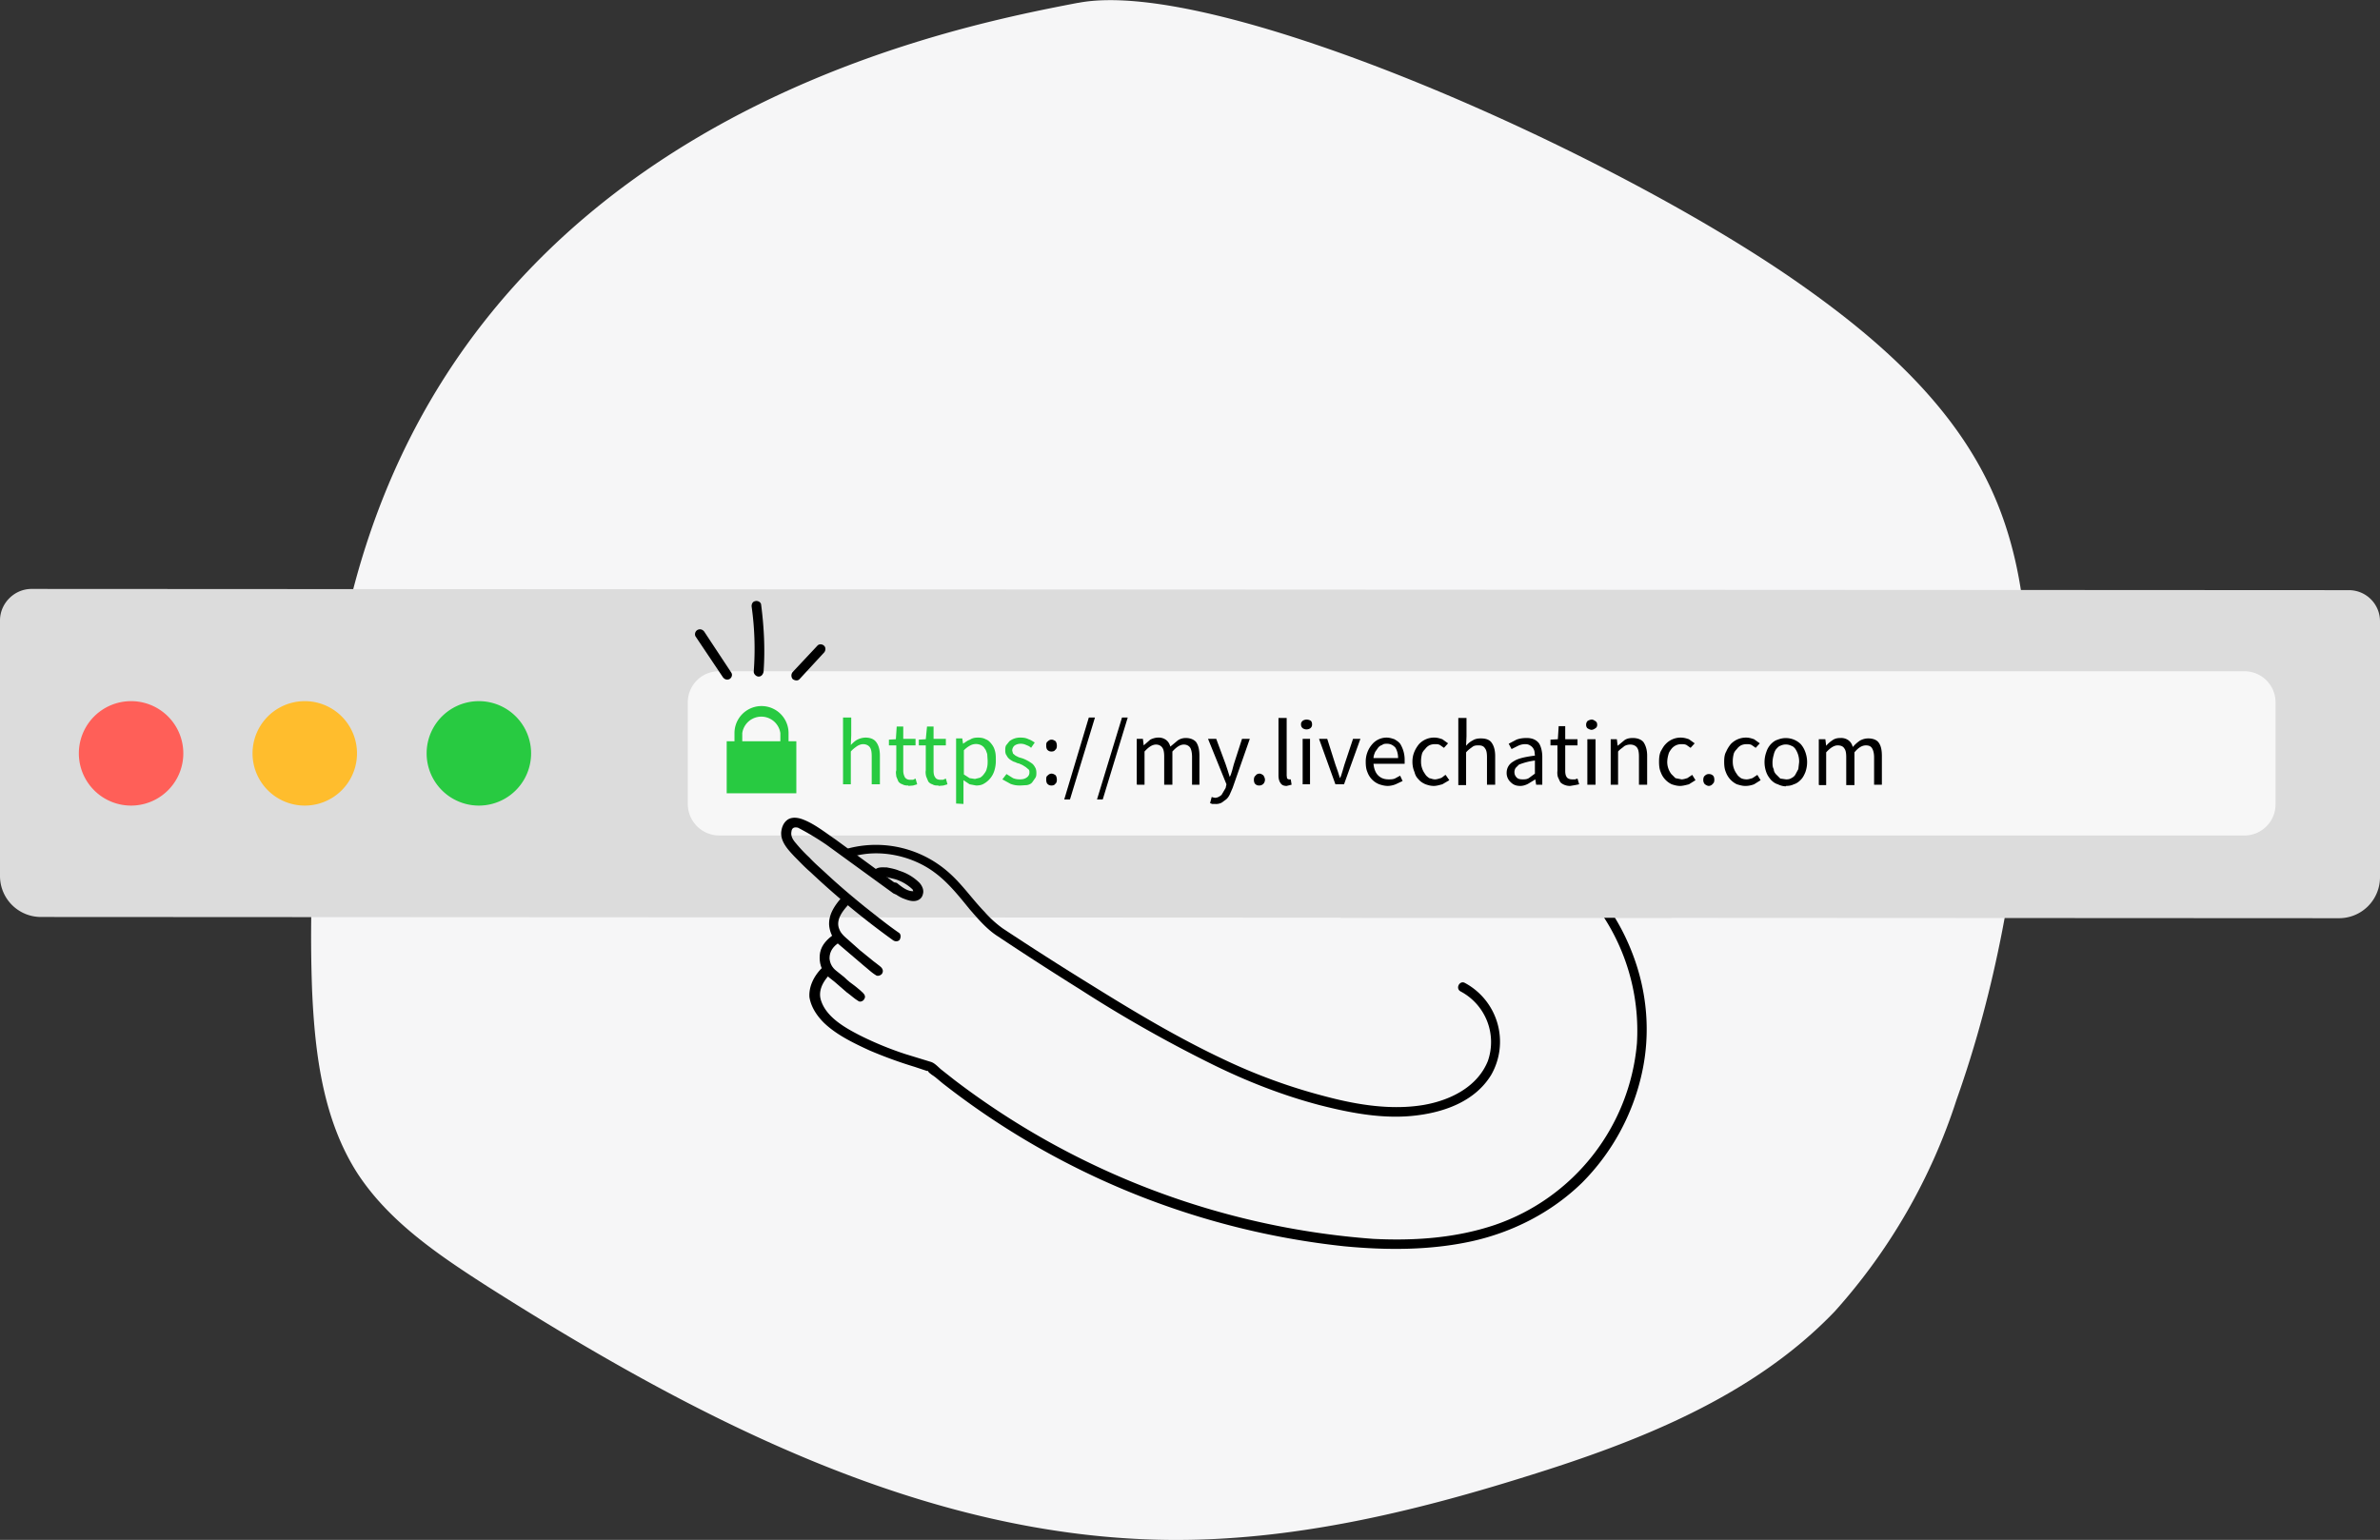 <svg xmlns="http://www.w3.org/2000/svg" width="581" height="376" fill="none"><rect width="100%" height="100%" fill="#333333" stroke="none"/><path fill="#F6F6F7" d="M263.1.7C229.3 7.2 110.5 30.4 84.2 152.4a356.5 356.5 0 00-8 89.7c.7 15.4 2.7 31.3 11 44.3 7.8 12 20.1 20.2 32.1 27.9 50.5 32 106.2 61.1 166 61.7 29.7.3 58.9-6.6 87.3-15.5C400 352 428 341 447.9 320.2a143 143 0 0029.7-51.6c9.6-27 14.7-55.5 16.7-84 1.5-21.6 1.1-44-7.6-63.8-9.5-21.7-28.1-38-47.5-51.6C393 36.8 296.9-5.8 263.2.7z"/><path fill="#DCDCDC" d="M581 214.2a10 10 0 01-10 10l-561-.3a10 10 0 01-10-10v-62.4c0-4.2 3.5-7.7 7.7-7.7l565.7.3c4.2 0 7.6 3.4 7.6 7.6v62.5z"/><path fill="#FF5F58" d="M32 196.7a12.7 12.7 0 100-25.5 12.7 12.7 0 000 25.5z"/><path fill="#FFBD2D" d="M74.4 196.7a12.7 12.7 0 100-25.5 12.7 12.7 0 000 25.5z"/><path fill="#28CA41" d="M116.9 196.7a12.7 12.7 0 100-25.5 12.7 12.7 0 000 25.5z"/><path fill="#F7F7F7" d="M547.9 204H175.5a7.7 7.7 0 01-7.6-7.6v-24.9c0-4.2 3.4-7.6 7.6-7.6h372.4c4.2 0 7.6 3.4 7.6 7.6v24.9c0 4.2-3.4 7.6-7.6 7.6z"/><path fill="#28CA41" d="M192.5 181v-2a6.6 6.6 0 10-13.2 0v2h-1.9v12.7h17V181h-2zm-11.3 0v-2a4.7 4.7 0 019.3 0v2h-9.3zM205.8 191.5v-16.3h2v4.4l-.1 2.3c.5-.5 1-1 1.6-1.3.6-.3 1.3-.5 2-.5 1.2 0 2.1.4 2.6 1.1.6.8.9 1.9.9 3.3v7h-2v-6.8c0-1-.1-1.8-.5-2.3-.3-.4-.9-.7-1.6-.7-.5 0-1 .2-1.5.5-.4.3-1 .7-1.5 1.3v8h-1.9zM221.8 191.8c-.5 0-1 0-1.5-.3-.4-.1-.8-.4-1-.7l-.5-1.2c0-.4-.2-1 0-1.5V182H217v-1.4l1.7-.1.2-3.1h1.6v3h3v1.6h-3v6.2c0 .7.2 1.2.4 1.6.3.4.7.6 1.3.6h.7l.6-.3.4 1.4-1 .3-1.2.1zM229.1 191.8c-.6 0-1 0-1.5-.3-.4-.1-.8-.4-1-.7l-.5-1.2c-.1-.4-.2-1-.1-1.5V182h-1.7v-1.4l1.7-.1.3-3.1h1.6v3h3v1.6h-3v6.2c0 .7.1 1.2.4 1.6.2.4.7.6 1.3.6h.6l.7-.3.4 1.4-1 .3-1.2.1zM233.4 196.2v-15.9h1.5l.2 1.3c.6-.4 1.1-.8 1.7-1 .6-.4 1.2-.5 2-.5.6 0 1.3.1 1.8.4.6.2 1 .6 1.4 1.1.4.5.7 1 .9 1.8.2.7.2 1.5.2 2.3a8 8 0 01-.4 2.6 5.5 5.5 0 01-2.6 3.1c-.5.3-1.2.4-1.8.4l-1.6-.3-1.5-1v5.8l-1.8-.1zm4.6-6l1.2-.3c.4-.2.7-.5 1-.9.3-.4.6-.8.7-1.4.2-.6.2-1.2.2-1.9l-.1-1.6c-.2-.5-.3-1-.6-1.3-.2-.4-.5-.6-.8-.8a2.9 2.9 0 00-2.7 0 6 6 0 00-1.6 1.2v5.9l1.4.9 1.3.2zM249 191.8c-.8 0-1.5-.1-2.3-.4l-2-1.1 1-1.3 1.6 1c.5.2 1 .3 1.7.3.8 0 1.3-.2 1.7-.5.4-.3.6-.7.6-1.2 0-.3 0-.6-.3-.8l-.6-.5-.8-.5-.9-.4c-.4 0-.7-.3-1.2-.4a6 6 0 01-1-.6c-.4-.3-.6-.6-.8-1-.2-.2-.3-.7-.3-1.1 0-.5 0-.9.2-1.3l.8-1a4.2 4.2 0 012.8-.9c.7 0 1.3.1 1.9.4.6.2 1 .5 1.5.8l-.9 1.3c-.4-.4-.7-.5-1.2-.7-.4-.2-.9-.3-1.3-.3-.7 0-1.2.2-1.6.5-.3.3-.5.7-.5 1.2l.2.7.6.5.8.4 1 .3a10 10 0 012.2 1.2c.3.2.6.6.8 1 .2.3.3.8.3 1.3 0 .4 0 .9-.3 1.3l-.7 1c-.3.4-.8.6-1.3.7l-1.7.1z"/><path fill="#000" d="M256.7 191.8c-.4 0-.7-.1-1-.4-.2-.2-.3-.6-.3-1s0-.8.3-1c.3-.3.6-.5 1-.5s.7.2 1 .4c.2.3.3.7.3 1.1 0 .4-.1.8-.4 1-.2.3-.5.4-1 .4zm0-8.3c-.4 0-.7-.1-1-.4-.2-.2-.3-.6-.3-1s0-.8.3-1c.3-.3.6-.5 1-.5s.7.2 1 .4c.2.3.3.7.3 1.1 0 .4-.1.8-.4 1-.2.3-.5.4-1 .4zM259.8 195.2l6-20h1.5l-6.1 20h-1.4zM267.8 195.2l6.1-20h1.4l-6.1 20h-1.4zM277.5 191.5v-11.1h1.5l.2 1.6 1.6-1.4c.6-.3 1.3-.5 1.9-.5a3 3 0 012 .6c.5.4.8.9 1 1.6l1.8-1.5c.6-.4 1.2-.6 2-.6 1.1 0 2 .4 2.5 1 .6.9.8 2 .8 3.3v7.1H291v-6.8c0-1-.2-1.9-.5-2.3-.3-.4-.8-.7-1.5-.7-.9 0-1.8.6-2.8 1.7v8.1h-2v-6.8c0-1-.1-1.8-.5-2.3-.3-.4-.8-.7-1.5-.7-.9 0-1.8.6-2.8 1.7v8.1h-1.8zM296.6 196.3h-.7l-.5-.2.4-1.5.3.1.5.1c.6 0 1.1-.3 1.6-.7l1-1.7.2-.9-4.5-11.1h2l2.3 6.2.5 1.5.5 1.6c.3-.5.4-1 .6-1.6l.4-1.5 2-6.2h1.9l-4.2 12-.7 1.6c-.2.4-.5.9-.9 1.2l-1.1.8a3 3 0 01-1.6.3zM307.4 191.8c-.4 0-.7-.1-1-.4-.2-.2-.3-.6-.3-1s.1-.8.4-1c.2-.3.5-.5 1-.5.3 0 .6.2.9.4.2.3.4.7.4 1.1 0 .4-.2.8-.4 1-.3.3-.7.4-1 .4zM314.1 191.9c-.7 0-1.2-.2-1.5-.7-.3-.4-.5-1-.5-1.9v-14h2v14.1l.1.7.4.2h.5l.2 1.3-.4.1-.8.2zM319 178.1c-.4 0-.7-.1-1-.3-.3-.3-.4-.5-.4-1 0-.3.1-.5.4-.8.3-.2.6-.3 1-.3.3 0 .7.1 1 .3.2.2.3.5.3.9s-.1.6-.4.9c-.3.2-.6.3-1 .3zm-1 13.4v-11.1h1.8v11.1H318zM326 191.5l-4-11.1h2l2 6.3.6 1.7.5 1.6c.3-.5.4-1 .6-1.6l.5-1.7 2.1-6.3h1.8l-4 11.1h-2zM338.8 191.9c-.8 0-1.5-.2-2.1-.4a5 5 0 01-2.9-3c-.3-.7-.4-1.5-.4-2.5a6.4 6.4 0 011.6-4.3 4.6 4.6 0 013.5-1.6c.7 0 1.3.2 1.9.4.5.3 1 .6 1.4 1.1a7.4 7.4 0 011.1 3.8v1.1h-7.6c.1 1.2.5 2.2 1.1 2.8.7.7 1.5 1 2.6 1 .5 0 1 0 1.5-.2l1.3-.7.6 1.3-1.7.8c-.5.2-1.2.4-2 .4zm-3.5-6.8h6c0-1.1-.3-2-.7-2.6-.6-.6-1.2-.9-2-.9-.5 0-.8 0-1.2.3a2 2 0 00-1 .7l-.7 1c-.2.5-.4 1-.4 1.5zM350 191.9c-.8 0-1.4-.2-2-.4-.7-.3-1.3-.7-1.7-1.2-.5-.5-.8-1-1-1.8-.3-.7-.5-1.5-.5-2.5s.2-1.8.5-2.5.7-1.3 1.1-1.8a5 5 0 013.8-1.6c.7 0 1.3.2 1.9.4l1.4 1-1 1.1-1-.7c-.4-.2-.7-.2-1.2-.2s-1 .1-1.4.3a3 3 0 00-1 .9c-.4.4-.7.8-.8 1.3a7 7 0 00-.2 1.8 4.9 4.9 0 001 3c.2.4.6.7 1 1 .5.1.9.3 1.4.3.5 0 1-.2 1.4-.3.5-.2.8-.6 1.2-.8l.9 1.3-1.7 1c-.8.2-1.4.4-2.1.4zM356 191.6v-16.3h2v4.5l-.1 2.3c.5-.6 1-1 1.6-1.3.6-.4 1.3-.5 2-.5 1.2 0 2.1.3 2.6 1 .6.8.9 1.9.9 3.3v7h-2V185c0-1.1-.1-1.8-.5-2.3-.3-.5-.8-.7-1.5-.7-.6 0-1.1 0-1.6.4-.4.3-1 .7-1.5 1.3v8H356zM371.1 191.9c-1 0-1.7-.3-2.3-.9a3 3 0 01-1-2.3c0-1.2.6-2.2 1.7-2.8 1-.7 2.8-1.1 5.2-1.4l-.1-1a2.2 2.2 0 00-1.1-1.5c-.3-.2-.7-.3-1.1-.3a4 4 0 00-1.8.4l-1.6.8-.7-1.3 1.9-1c.8-.3 1.6-.4 2.5-.4 1.3 0 2.3.4 3 1.3.5.8.8 2 .8 3.3v6.8H375l-.2-1.3-1.8 1.1c-.6.3-1.2.5-1.9.5zm.6-1.6c.5 0 1 0 1.5-.3l1.5-1.1v-3.2a15.7 15.7 0 00-3.9 1l-.8.8c-.2.3-.3.7-.3 1 0 .6.2 1 .6 1.4.3.3.8.4 1.4.4zM383.3 191.9c-.6 0-1-.1-1.5-.3-.4-.2-.8-.4-1-.8l-.5-1.1a4 4 0 01-.1-1.5V182h-1.7v-1.4l1.8-.1.2-3.2h1.6v3.2h3v1.5h-3v6.2c0 .7.1 1.2.4 1.6.2.3.7.5 1.3.5h.7l.6-.2.4 1.4-1 .2-1.2.2zM388.5 178.2c-.3 0-.7-.2-1-.4-.2-.2-.3-.5-.3-.8 0-.4.1-.7.4-1 .2-.1.6-.3 1-.3.3 0 .6.2.9.4.3.2.4.5.4.9 0 .3-.1.6-.4.8-.3.2-.6.4-1 .4zm-1 13.4v-11.1h2v11.1h-2zM393.2 191.6v-11.1h1.5l.2 1.6 1.7-1.4c.6-.4 1.3-.5 2-.5 1.2 0 2.1.4 2.6 1 .6.9.9 2 .9 3.3v7.1h-2v-6.8c0-1-.1-1.8-.5-2.3-.3-.4-.9-.7-1.6-.7-.5 0-1 .1-1.5.4-.4.4-1 .7-1.5 1.3v8.1h-1.8zM410.1 191.9c-.7 0-1.4-.2-2-.4a5.2 5.2 0 01-2.7-3c-.3-.7-.4-1.5-.4-2.5s.1-1.8.4-2.5c.4-.7.7-1.3 1.2-1.8a5 5 0 013.7-1.6c.8 0 1.4.2 2 .4l1.4 1-1 1.1-1-.7c-.4-.2-.8-.2-1.2-.2-.5 0-1 .1-1.4.3a3 3 0 00-1.1.9c-.3.4-.6.8-.7 1.3a7 7 0 00-.3 1.8 4.9 4.9 0 001 3l1 1 1.5.3c.5 0 1-.2 1.4-.3l1.2-.8.8 1.3-1.6 1c-.8.2-1.5.4-2.2.4zM417.2 191.9c-.4 0-.7-.2-1-.4-.3-.3-.4-.7-.4-1 0-.5.1-.9.4-1.1.3-.3.6-.4 1-.4.3 0 .7.1 1 .4.2.2.3.6.3 1s-.1.8-.4 1c-.2.3-.6.5-1 .5zM426 191.9c-.7 0-1.3-.2-2-.4a5.3 5.3 0 01-2.7-3c-.3-.7-.4-1.5-.4-2.5s.1-1.8.5-2.5c.3-.7.7-1.3 1.1-1.8a5.1 5.1 0 013.8-1.6c.7 0 1.3.2 1.9.4l1.4 1-1 1.1-1-.7c-.4-.2-.8-.2-1.2-.2-.5 0-1 .1-1.4.3a3 3 0 00-1 .9c-.4.4-.7.8-.8 1.3a7 7 0 00-.2 1.8 4.9 4.9 0 001 3c.2.4.6.7 1 1 .4.2.9.3 1.4.3.5 0 1-.2 1.4-.3l1.2-.8.8 1.3-1.6 1c-.8.3-1.5.4-2.1.4zM436 192c-.7 0-1.4-.2-2-.5-.7-.2-1.2-.6-1.7-1.1-.4-.5-.8-1-1.1-1.8a7.2 7.2 0 010-5 5 5 0 011.1-1.9c.5-.5 1-.9 1.7-1.1a5.2 5.2 0 015.6 1.1 6 6 0 011.1 1.9 7.2 7.2 0 010 5c-.3.7-.6 1.3-1.1 1.8-.5.5-1 .9-1.7 1.1-.6.3-1.2.4-2 .4zm0-1.7c.4 0 .8 0 1.3-.3.4-.2.8-.5 1-.9l.7-1.3.2-1.7a5.5 5.5 0 00-.9-3.2c-.2-.3-.6-.7-1-.8a3 3 0 00-2.7 0c-.4.1-.7.5-1 .8-.3.4-.5.9-.6 1.4a7 7 0 00-.3 1.8c0 .6 0 1.2.3 1.7 0 .5.3 1 .6 1.3l1 1 1.4.2zM444 191.6v-11.1h1.6l.2 1.6c.5-.6 1-1 1.6-1.4.6-.4 1.2-.5 1.9-.5a3 3 0 012 .6c.5.4.8.9 1 1.6.6-.7 1.2-1.2 1.8-1.6.6-.3 1.2-.5 2-.5 1 0 2 .3 2.5 1 .6.8.8 1.9.8 3.3v7h-1.9V185c0-1.1-.2-1.8-.5-2.3-.3-.5-.8-.7-1.5-.7-.9 0-1.8.5-2.8 1.7v8h-2V185c0-1.1-.1-1.8-.5-2.3-.3-.5-.9-.7-1.6-.7-.8 0-1.7.5-2.8 1.7v8h-1.7zM186.4 164c.4-5.5.1-11-.6-16.4-.1-.7-1-1-1.5-.8-.6.1-.9.8-.8 1.4a74 74 0 01.5 15.8c0 .6.6 1.2 1.2 1.2.7 0 1.1-.6 1.2-1.2zM178.5 164.2l-6.6-10c-.4-.5-1-.7-1.6-.4-.6.3-.8 1.1-.5 1.6l6.7 10c.4.5 1 .7 1.6.4.5-.3.8-1 .4-1.6zM195.2 165.8l6-6.5c.4-.5.4-1.2 0-1.6-.5-.5-1.3-.5-1.7 0l-6 6.4c-.4.5-.4 1.2 0 1.7.5.4 1.3.5 1.7 0zM208 209.2c6.6-2 14.6-.3 20.1 3.8 3.3 2.4 6 5.8 8.6 9 2 2.3 4.1 4.8 6.7 6.5a830 830 0 0020.3 13.1 326.6 326.6 0 0032.9 18.6c8.2 4 16.7 7.3 25.4 9.6 7.8 2 16.1 3.6 24.2 2.5 6.9-.9 14-3.6 17.8-9.8a16.3 16.3 0 00-6.4-22.5c-1.3-.7-2.4 1.4-1 2.1a14 14 0 016.6 17c-2.6 6.4-9.3 9.6-15.7 10.7-7.8 1.3-16 0-23.6-2a138 138 0 01-24.9-9c-11.3-5.3-22-11.7-32.6-18.3-7.3-4.5-14.5-9.1-21.6-13.8a26.8 26.8 0 01-4.5-4.1c-2.9-3-5.3-6.5-8.4-9.3a26.8 26.8 0 00-24.6-6.2c-1.5.3-.8 2.5.7 2z"/><path fill="#000" d="M219.3 216.2L204 205c-2.5-1.7-5-3.7-7.7-4.8-1.2-.5-2.6-.8-3.8-.2-1.2.7-1.7 2-1.8 3.3-.1 2.3 1.7 4.2 3.2 5.8 1.3 1.3 2.5 2.6 3.9 3.8a196.4 196.4 0 0020.1 16.6c.5.4 1.2.5 1.7 0 .3-.5.4-1.3-.1-1.7-2.9-2-5.6-4.2-8.4-6.4-3.2-2.6-6.4-5.3-9.5-8.2-1.3-1.2-2.8-2.5-4-3.8a36.8 36.8 0 01-3.3-3.5c-.7-.8-1.3-1.7-1.1-2.8.1-1 .7-1.2 1.6-1a66.5 66.5 0 017 4.2l16.1 11.7c.5.4 1.2.5 1.7 0 .2-.6.3-1.4-.3-1.8z"/><path fill="#000" d="M205.6 219c-1.8 2-3.3 4.2-3.2 6.8a7 7 0 002.5 4.9l6.1 5.2c1 .8 1.8 1.6 2.8 2.2.5.4 1.4 0 1.6-.5.3-.6 0-1.2-.5-1.6l.1.1-.1-.1-.5-.4-1.3-1-3.2-2.6-2.8-2.5c-.8-.7-1.8-1.5-2.2-2.6-1-2.3.9-4.6 2.4-6.2 1.1-1.1-.6-2.7-1.7-1.6z"/><path fill="#000" d="M203.6 228.1c-1.6 1.2-3 2.5-3.4 4.5-.3 1.7 0 3.6 1.1 5 .7.8 1.6 1.5 2.4 2.1l3 2.6c1 .7 1.8 1.5 2.8 2.1.5.4 1.3 0 1.5-.5.4-.6 0-1.2-.5-1.6-.1 0 .3.2.1 0h-.1l-.4-.4-1.2-1c-1-.7-2-1.5-2.8-2.3l-2-1.6c-1-.8-1.5-1.8-1.6-3 0-1.8 1-3 2.4-3.9 1.2-.8 0-2.8-1.3-2z"/><path fill="#000" d="M200.6 236.4c-1.8 1.8-3.2 4.4-3 7.1.4 2.4 1.8 4.5 3.5 6.2 3.1 3 7.3 5 11.2 6.8a108 108 0 0011 4l3 1h.3c.3.1-.2-.2 0 .1.1.3.5.5.7.7l1 .7 1.8 1.5a192.1 192.1 0 0098 39.8c10.4 1 21 1 31.1-1.2 10-2.2 19.5-7 27-14.3a54.5 54.5 0 0014.6-26.7c2.2-9.8 1.3-20-2.3-29.3a54 54 0 00-23.1-27.3c-1.3-.7-2.4 1.4-1 2.1a51 51 0 0125.2 47.2 51.6 51.6 0 01-34.7 44.3c-9.5 3.2-19.6 3.9-29.6 3.4A191.8 191.8 0 01233 263.7l-3.3-2.6c-.7-.6-1.5-1.5-2.4-1.8l-6.2-1.9a80.6 80.6 0 01-11.2-4.6c-3.5-1.8-8-4.3-9.4-8.3-.9-2.4.3-4.7 2-6.5 1-1.2-.8-2.7-1.8-1.6zM215.2 213.9l-.2.1H215.6l1 .2 2 .5a10.7 10.7 0 014.2 2.5l.2.6s0-.3.1-.2h-.3c-1.3 0-2.6-1-3.6-1.8-1-1-2.7.7-1.5 1.8.8.7 1.7 1.3 2.6 1.7 1 .4 2 .8 3 .7 1-.1 1.8-.7 2-1.7.3-1-.2-2-.8-2.7a11.9 11.9 0 00-5-3c-.9-.4-2-.6-3-.8-1 0-2.1-.2-3 .6-1.2 1 .6 2.5 1.7 1.5z"/><path fill="#DCDCDC" d="M327.3 204.3h80.8v19.8h-80.8z"/></svg>
